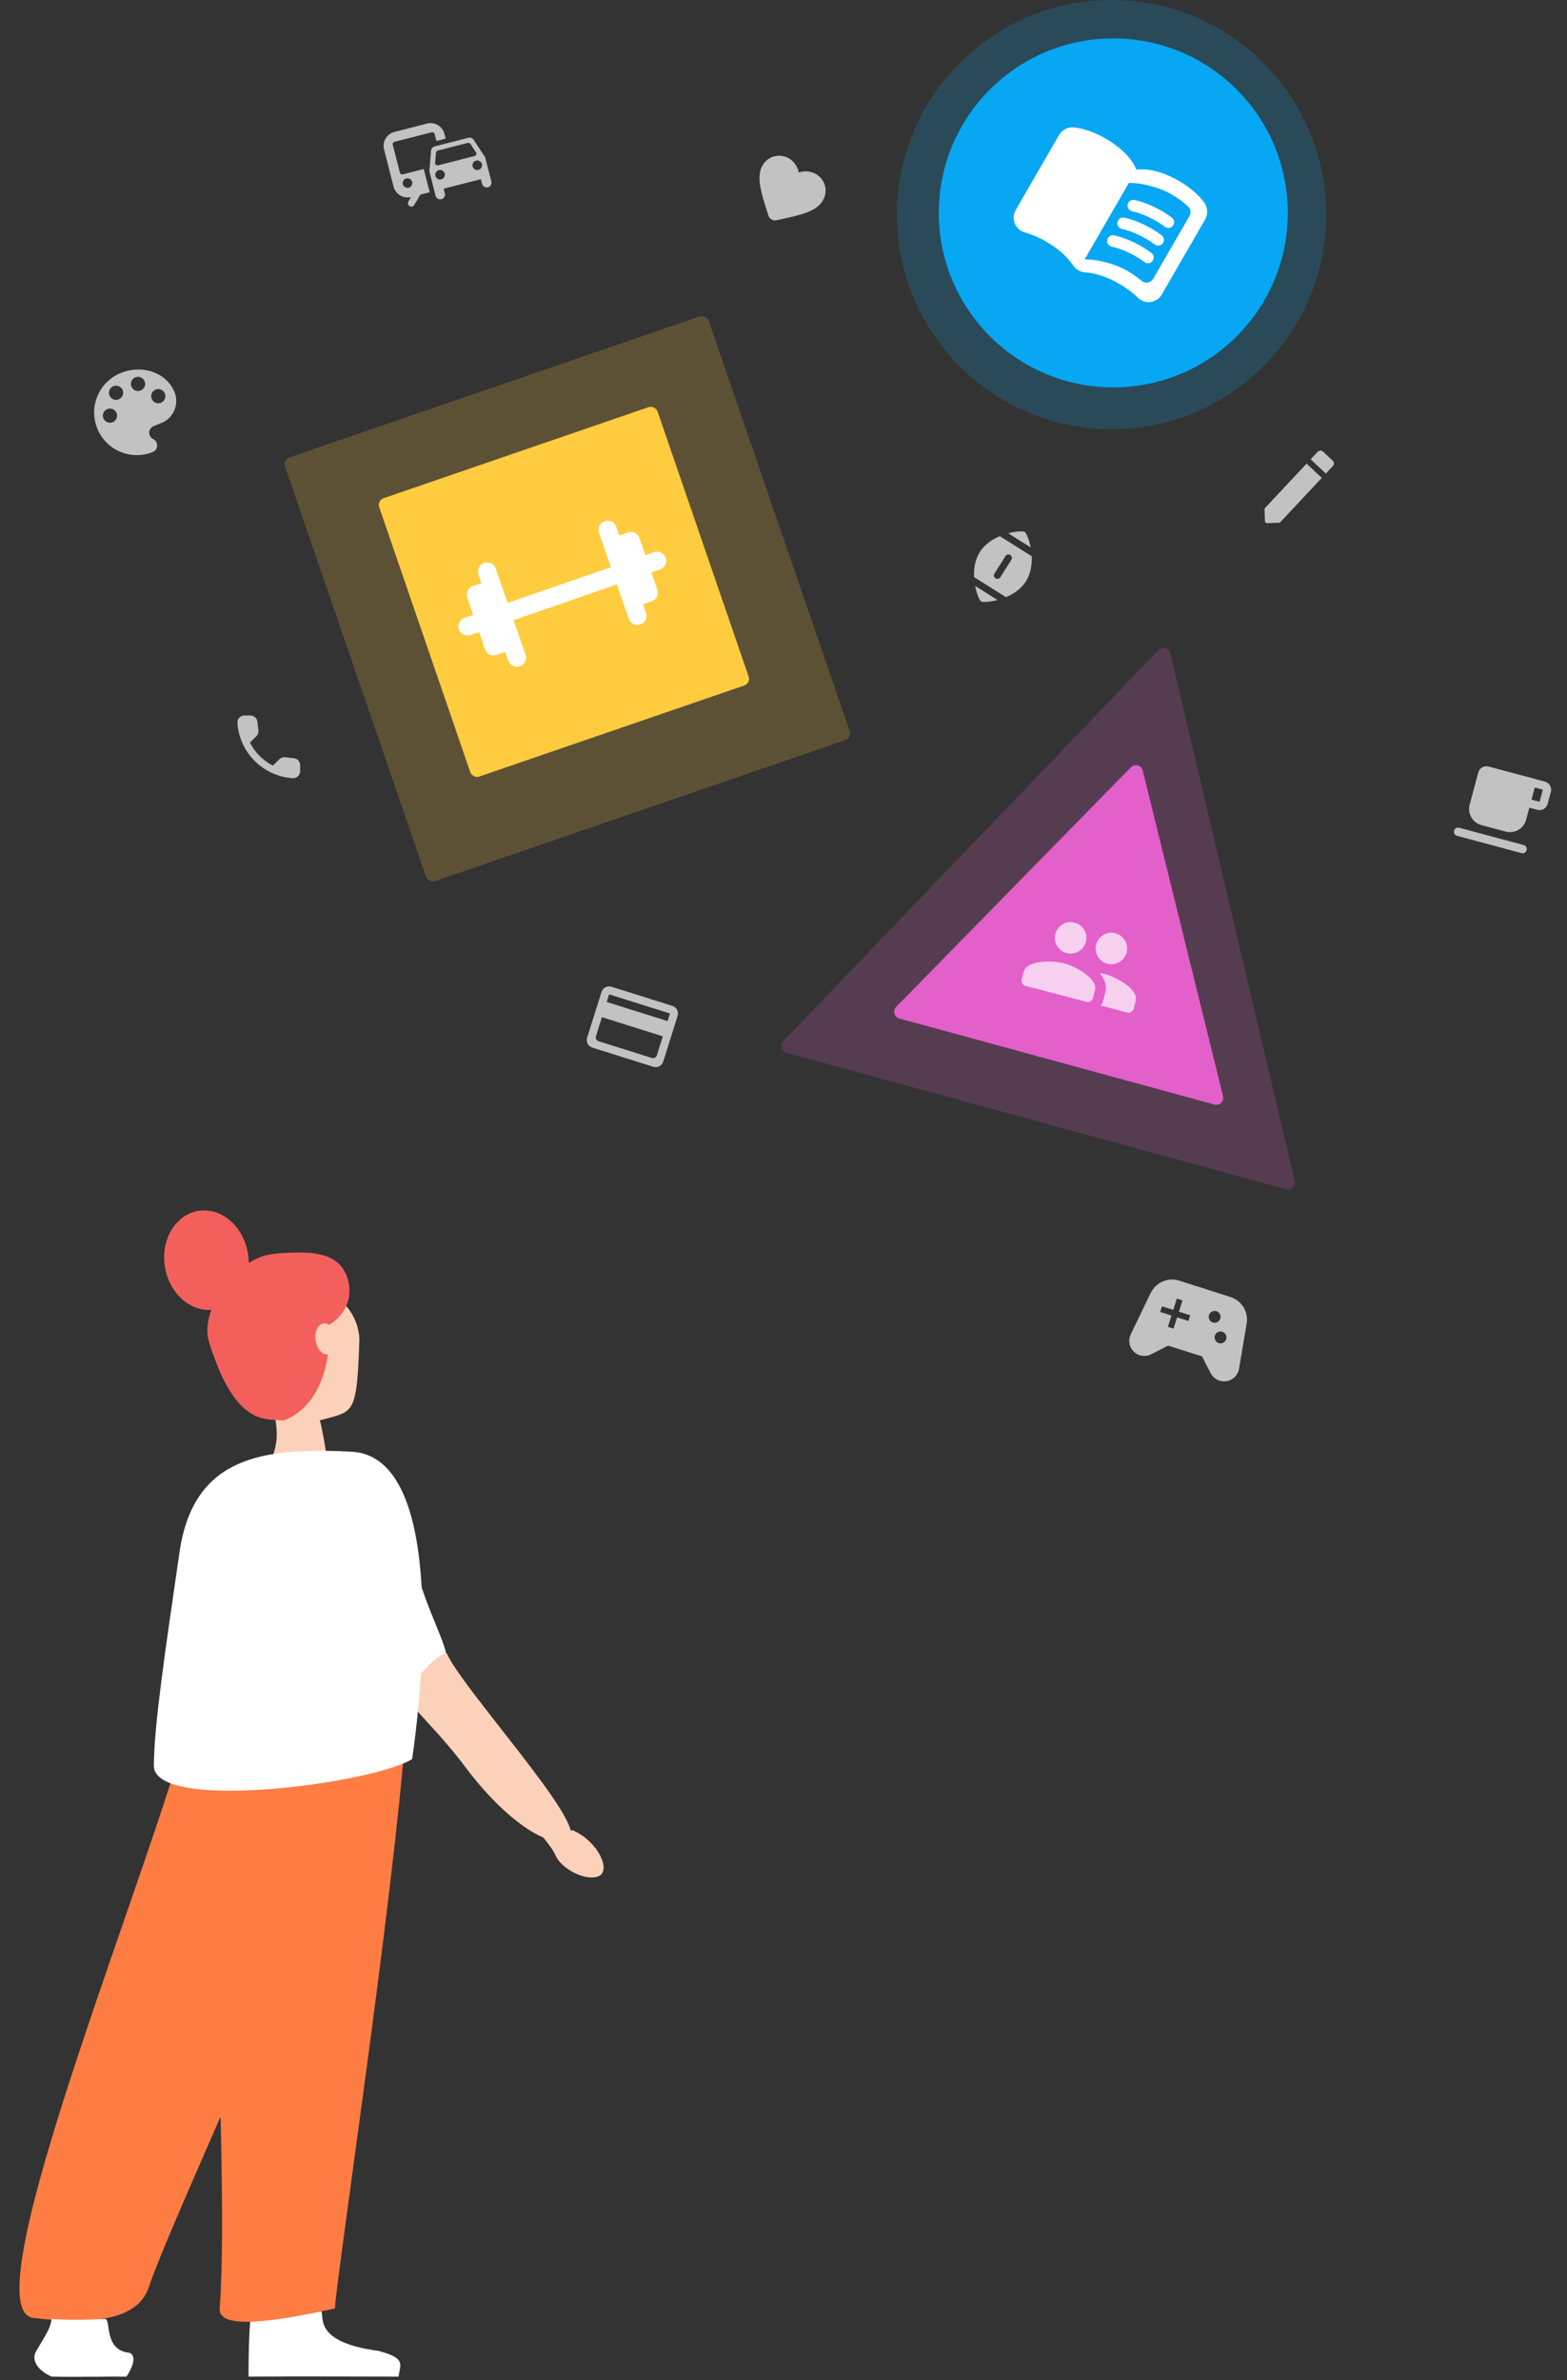 <svg width="449" height="682" viewBox="0 0 449 682" fill="none" xmlns="http://www.w3.org/2000/svg">
<rect x="0" y="0" width="449" height="682" fill="#333333" stroke="none"/>
<circle opacity="0.2" cx="318.5" cy="61.5" r="61.5" fill="#07A7F3"/>
<circle cx="319" cy="61" r="50" fill="#07A7F3"/>
<path d="M337.761 51.809C334.048 49.665 329.609 48.118 325.639 48.618C324.087 44.93 320.528 41.859 316.815 39.715C314.054 38.121 310.88 36.847 307.797 36.514C306.044 36.34 304.33 37.154 303.44 38.696L291.039 60.175C289.61 62.651 290.877 65.82 293.628 66.596C295.769 67.197 297.87 68.131 299.775 69.23C302.745 70.945 305.62 73.265 307.446 75.995C308.259 77.226 309.554 77.974 311.007 78.051C314.295 78.248 317.731 79.597 320.702 81.312C322.606 82.412 324.465 83.765 326.056 85.318C328.093 87.332 331.471 86.845 332.912 84.35L345.313 62.871C346.203 61.329 346.051 59.438 345.023 58.007C343.213 55.515 340.522 53.403 337.761 51.809ZM330.431 79.897C329.738 81.096 328.128 81.335 327.068 80.444C325.794 79.352 324.375 78.381 322.908 77.534C319.671 75.665 314.291 74.209 310.786 74.344L323.44 52.427C326.945 52.292 332.325 53.748 335.562 55.617C337.314 56.628 338.948 57.8 340.396 59.118C341.162 59.815 341.358 60.969 340.842 61.864L330.431 79.897Z" fill="white"/>
<path d="M323.901 60.334C323.292 59.983 322.96 59.283 323.121 58.564C323.302 57.678 324.194 57.101 325.068 57.301C328.55 58.042 332.516 59.925 335.769 62.337C336.495 62.883 336.66 63.917 336.114 64.643C335.568 65.369 334.533 65.534 333.808 64.987C330.932 62.845 327.396 61.184 324.372 60.53C324.209 60.461 324.034 60.411 323.901 60.334Z" fill="white"/>
<path d="M320.977 65.4C320.368 65.048 320.035 64.348 320.197 63.629C320.378 62.743 321.27 62.167 322.144 62.367C325.607 63.097 329.592 64.991 332.845 67.403C333.571 67.949 333.736 68.983 333.19 69.709C332.644 70.434 331.609 70.599 330.884 70.053C328.008 67.91 324.472 66.25 321.448 65.596C321.274 65.546 321.11 65.477 320.977 65.4Z" fill="white"/>
<path d="M318.053 70.465C317.443 70.113 317.111 69.414 317.272 68.695C317.453 67.809 318.345 67.232 319.22 67.432C322.683 68.162 326.667 70.056 329.921 72.468C330.647 73.014 330.811 74.048 330.265 74.774C329.719 75.5 328.696 75.645 327.959 75.118C325.083 72.976 321.548 71.315 318.524 70.661C318.349 70.611 318.186 70.542 318.053 70.465Z" fill="white"/>
<path opacity="0.2" d="M331.957 186.251C333.054 185.107 334.983 185.634 335.347 187.177L370.976 338.345C371.324 339.822 369.966 341.133 368.503 340.733L225.347 301.634C223.883 301.234 223.38 299.414 224.431 298.32L331.957 186.251Z" fill="#E35FC9"/>
<path d="M324.052 219.837C325.148 218.718 327.047 219.237 327.422 220.757L350.448 314.077C350.814 315.559 349.452 316.888 347.98 316.486L257.686 291.824C256.214 291.422 255.717 289.585 256.785 288.495L324.052 219.837Z" fill="#E35FC9"/>
<rect opacity="0.2" x="81" y="131.717" width="128.377" height="128.377" rx="2" transform="rotate(-18.963 81 131.717)" fill="#FFCC40"/>
<rect x="108" y="143.406" width="84.338" height="84.338" rx="2" transform="rotate(-18.963 108 143.406)" fill="#FFCC40"/>
<path d="M144.777 186.806L145.638 189.294C146.105 190.641 147.57 191.352 148.918 190.886L148.987 190.862C150.334 190.395 151.045 188.93 150.579 187.583L147.157 177.702L176.764 167.448L180.186 177.328C180.652 178.675 182.118 179.387 183.465 178.92L183.534 178.896C184.881 178.429 185.593 176.964 185.126 175.617L184.264 173.13L186.752 172.268C188.099 171.801 188.822 170.313 188.355 168.966L186.644 164.025L189.132 163.164C190.479 162.697 191.213 161.186 190.746 159.838C190.279 158.491 188.768 157.757 187.42 158.224L184.933 159.085L183.222 154.145C182.755 152.798 181.29 152.086 179.943 152.553L177.455 153.414L176.571 150.916C176.104 149.568 174.639 148.857 173.291 149.324L173.222 149.348C171.875 149.814 171.164 151.279 171.63 152.627L175.053 162.507L145.446 172.762L142.023 162.881C141.557 161.534 140.092 160.823 138.744 161.289L138.675 161.313C137.328 161.78 136.616 163.245 137.083 164.592L137.945 167.08L135.457 167.941C134.11 168.408 133.399 169.873 133.865 171.22L135.576 176.161L133.089 177.022C131.742 177.489 131.008 179.001 131.474 180.348C131.941 181.695 133.453 182.429 134.8 181.962L137.287 181.101L138.987 186.064C139.454 187.412 140.919 188.123 142.266 187.656L144.777 186.806Z" fill="white"/>
<g opacity="0.7">
<g clip-path="url(#clip0)">
<path d="M122.35 35.413L113.024 37.796C110.812 38.361 109.482 40.603 110.048 42.815L112.771 53.474C113.336 55.685 115.577 57.015 117.789 56.45L117.025 57.737C116.747 58.206 116.897 58.792 117.366 59.07C117.834 59.348 118.42 59.198 118.698 58.73L120.454 55.769L123.119 55.088L121.417 48.426L115.421 49.958C115.048 50.053 114.68 49.835 114.584 49.462L112.542 41.468C112.447 41.094 112.665 40.727 113.038 40.631L123.697 37.908C124.07 37.813 124.438 38.031 124.534 38.404L125.044 40.403L127.709 39.722L127.368 38.389C126.803 36.178 124.562 34.848 122.35 35.413ZM116.427 51.12C117.16 50.933 117.913 51.379 118.1 52.112C118.287 52.845 117.841 53.597 117.108 53.785C116.375 53.972 115.623 53.526 115.435 52.793C115.248 52.06 115.695 51.307 116.427 51.12ZM135.695 40.038C135.373 39.552 134.778 39.335 134.178 39.488L124.598 41.936C123.986 42.092 123.581 42.565 123.517 43.149L123.024 49.108L124.808 56.09C124.995 56.823 125.745 57.256 126.477 57.069C127.21 56.881 127.657 56.129 127.469 55.396L127.129 54.063L137.788 51.34L138.128 52.673C138.316 53.405 139.068 53.852 139.801 53.665C140.534 53.477 140.97 52.741 140.797 52.005L139 45.027L135.695 40.038ZM125.418 43.146L134.052 40.94C134.332 40.868 134.633 40.99 134.794 41.233L136.394 43.663C136.65 44.052 136.446 44.586 135.993 44.702L125.534 47.374C125.081 47.49 124.645 47.119 124.683 46.655L124.921 43.755C124.92 43.472 125.125 43.221 125.418 43.146V43.146ZM126.435 51.402C125.702 51.589 124.949 51.143 124.762 50.41C124.575 49.677 125.021 48.925 125.754 48.737C126.487 48.55 127.24 48.996 127.427 49.729C127.614 50.462 127.168 51.215 126.435 51.402ZM137.094 48.679C136.361 48.866 135.608 48.42 135.421 47.687C135.234 46.954 135.68 46.201 136.413 46.014C137.146 45.827 137.899 46.273 138.086 47.006C138.273 47.739 137.827 48.492 137.094 48.679Z" fill="white"/>
</g>
<path d="M362.341 145.941L362.453 149.363C362.463 149.678 362.719 149.918 363.034 149.908L366.457 149.796C366.603 149.791 366.748 149.73 366.845 149.614L378.739 136.931L374.379 132.847L362.497 145.53C362.388 145.646 362.336 145.783 362.341 145.941ZM381.897 133.559C382.322 133.106 382.299 132.397 381.846 131.972L379.125 129.423C378.672 128.999 377.963 129.022 377.538 129.475L375.545 131.603L379.904 135.687L381.897 133.559V133.559Z" fill="white"/>
<g clip-path="url(#clip1)">
<path d="M355.024 392.196L357.216 379.231C357.78 375.897 355.797 372.66 352.575 371.632L337.907 366.954C334.685 365.926 331.194 367.417 329.724 370.462L324.003 382.301C322.852 384.681 324.071 387.514 326.58 388.314C327.681 388.665 328.857 388.559 329.882 388.029L334.703 385.554L344.417 388.652L346.898 393.457C347.428 394.482 348.341 395.255 349.425 395.601C351.951 396.406 354.585 394.803 355.024 392.196ZM340.523 378.491L337.285 377.458L336.252 380.696L334.633 380.18L335.666 376.942L332.428 375.909L332.944 374.29L336.183 375.323L337.215 372.084L338.834 372.601L337.802 375.839L341.04 376.872L340.523 378.491ZM347.516 378.938C346.626 378.654 346.129 377.693 346.413 376.802C346.697 375.912 347.658 375.415 348.549 375.7C349.439 375.984 349.936 376.945 349.652 377.835C349.368 378.726 348.407 379.222 347.516 378.938ZM349.205 384.828C348.314 384.544 347.818 383.583 348.102 382.692C348.386 381.802 349.347 381.306 350.238 381.59C351.128 381.874 351.624 382.835 351.34 383.725C351.056 384.616 350.095 385.112 349.205 384.828Z" fill="white"/>
</g>
<g clip-path="url(#clip2)">
<path d="M317.306 276.155C319.729 276.789 322.18 275.341 322.814 272.919C323.447 270.497 322.018 268.034 319.596 267.401C317.174 266.767 314.707 268.211 314.074 270.633C313.44 273.055 314.884 275.522 317.306 276.155ZM305.634 273.102C308.056 273.736 310.508 272.288 311.141 269.866C311.775 267.444 310.345 264.981 307.923 264.348C305.501 263.714 303.035 265.158 302.401 267.58C301.768 270.003 303.212 272.469 305.634 273.102ZM304.87 276.021C301.471 275.132 294.21 275.057 293.321 278.456L292.749 280.645C292.539 281.448 293.024 282.276 293.826 282.486L311.336 287.065C312.138 287.275 312.966 286.79 313.176 285.987L313.749 283.799C314.638 280.399 308.27 276.91 304.87 276.021ZM316.543 279.073C316.12 278.963 315.631 278.866 315.109 278.776C315.134 278.798 315.141 278.831 315.152 278.85C316.499 280.496 317.228 282.417 316.667 284.562L316.094 286.75C315.961 287.261 315.729 287.73 315.45 288.141L323.008 290.117C323.811 290.327 324.639 289.842 324.849 289.04L325.421 286.851C326.31 283.452 319.943 279.962 316.543 279.073Z" fill="white"/>
</g>
<g clip-path="url(#clip3)">
<path d="M34.625 106.865C28.37 109.387 25.343 116.504 27.865 122.759C30.387 129.014 37.504 132.041 43.759 129.519C44.804 129.097 45.307 127.914 44.886 126.87C44.688 126.379 44.322 126.014 43.883 125.796C43.461 125.586 43.095 125.221 42.902 124.743C42.481 123.699 42.984 122.515 44.029 122.094L46.256 121.196C49.73 119.795 51.412 115.84 50.012 112.366C47.769 106.803 40.88 104.343 34.625 106.865ZM32.27 120.983C31.226 121.404 30.042 120.901 29.621 119.856C29.2 118.811 29.703 117.628 30.748 117.207C31.792 116.786 32.976 117.289 33.397 118.334C33.818 119.378 33.315 120.561 32.27 120.983ZM34.016 114.426C32.971 114.847 31.788 114.344 31.367 113.299C30.946 112.255 31.449 111.072 32.494 110.65C33.538 110.229 34.721 110.732 35.143 111.777C35.564 112.822 35.06 114.005 34.016 114.426ZM40.309 111.889C39.264 112.31 38.081 111.807 37.66 110.762C37.239 109.717 37.742 108.534 38.786 108.113C39.831 107.692 41.014 108.195 41.435 109.24C41.857 110.284 41.353 111.468 40.309 111.889ZM46.114 115.401C45.07 115.822 43.886 115.319 43.465 114.274C43.044 113.229 43.547 112.046 44.592 111.625C45.636 111.204 46.82 111.707 47.241 112.752C47.662 113.796 47.159 114.979 46.114 115.401Z" fill="white"/>
</g>
<path d="M84.23 217.26L81.69 216.97C81.08 216.9 80.48 217.11 80.05 217.54L78.21 219.38C75.38 217.94 73.06 215.63 71.62 212.79L73.47 210.94C73.9 210.51 74.11 209.91 74.04 209.3L73.75 206.78C73.63 205.77 72.78 205.01 71.76 205.01H70.03C68.9 205.01 67.96 205.95 68.03 207.08C68.56 215.62 75.39 222.44 83.92 222.97C85.05 223.04 85.99 222.1 85.99 220.97V219.24C86 218.23 85.24 217.38 84.23 217.26V217.26Z" fill="white"/>
<g clip-path="url(#clip4)">
<path d="M222.487 63.112C221.484 63.327 220.472 62.74 220.166 61.752L220.122 61.611C217.968 54.867 216.564 50.455 218.625 47.165C219.531 45.725 221.102 44.752 222.803 44.63C225.99 44.4 228.387 46.764 228.874 49.429C231.431 48.532 234.677 49.434 236.05 52.325C236.788 53.864 236.721 55.71 235.919 57.21C234.091 60.636 229.555 61.597 222.619 63.085L222.487 63.112Z" fill="white"/>
</g>
<g clip-path="url(#clip5)">
<path d="M442.687 223.958L426.516 219.626C425.246 219.285 423.928 220.046 423.587 221.317L421.111 230.557C420.427 233.109 421.941 235.731 424.494 236.415L431.424 238.272C433.976 238.956 436.598 237.442 437.282 234.89L438.21 231.425L440.52 232.044C441.791 232.384 443.109 231.623 443.449 230.353L444.378 226.887C444.718 225.617 443.957 224.299 442.687 223.958ZM441.139 229.734L438.829 229.115L439.758 225.65L442.068 226.268L441.139 229.734ZM417.481 239.487L435.961 244.439C436.596 244.609 437.255 244.229 437.425 243.594C437.596 242.958 437.215 242.299 436.58 242.129L418.099 237.177C417.464 237.007 416.805 237.388 416.635 238.023C416.465 238.658 416.845 239.317 417.481 239.487Z" fill="white"/>
</g>
<g clip-path="url(#clip6)">
<path d="M279.416 167.892C279.876 170.269 280.693 172.053 281.112 172.316C281.531 172.579 283.504 172.55 285.834 171.927L279.416 167.892Z" fill="white"/>
<path d="M286.482 153.625C284.303 154.553 282.11 155.997 280.734 158.197C279.359 160.398 278.997 162.993 279.105 165.359L288.24 171.102C290.431 170.182 292.613 168.73 293.988 166.53C295.363 164.329 295.725 161.734 295.617 159.368L286.482 153.625ZM289.786 160.38L286.625 165.408C286.331 165.875 285.726 166.013 285.26 165.72C284.793 165.426 284.655 164.822 284.948 164.355L288.11 159.326C288.403 158.859 289.008 158.721 289.475 159.015C289.942 159.308 290.079 159.913 289.786 160.38Z" fill="white"/>
<path d="M295.318 156.842C294.858 154.464 294.041 152.681 293.622 152.418C293.203 152.154 291.23 152.184 288.901 152.807L295.318 156.842Z" fill="white"/>
</g>
<g clip-path="url(#clip7)">
<path d="M192.658 288.214L175.212 282.733C174.002 282.353 172.738 283.022 172.358 284.232L168.236 297.312C167.856 298.523 168.521 299.798 169.732 300.178L187.177 305.659C188.387 306.039 189.662 305.374 190.042 304.163L194.153 291.079C194.533 289.869 193.868 288.594 192.658 288.214ZM186.772 303.136L171.507 298.34C170.907 298.152 170.571 297.507 170.759 296.907L172.472 291.456L189.917 296.936L188.204 302.388C188.016 302.988 187.371 303.324 186.772 303.136ZM191.287 292.575L173.842 287.094L174.527 284.914L191.972 290.394L191.287 292.575Z" fill="white"/>
</g>
</g>
<path d="M119.323 450.152C124.651 468.208 131.841 476.63 125.645 478.458C119.449 480.287 113.423 485.236 112.09 480.717C106.762 462.661 66.982 424.599 96.275 415.955C102.471 414.127 113.996 432.095 119.323 450.152Z" fill="#FEFFFE"/>
<path d="M133.376 506.361C122.11 491.277 112.444 485.876 117.62 482.01C122.795 478.144 123.133 475.577 127.965 473.601C131.983 483.329 168.321 522.806 163.145 526.672C157.969 530.538 144.641 521.444 133.376 506.361Z" fill="#FBD1B9"/>
<path d="M159.225 531.728C157.446 527.831 153.712 525.177 155.189 524.503C158.71 522.896 161.151 525.369 164.029 524.383C171.574 527.728 175.095 535.96 171.574 537.567C168.053 539.174 161.003 535.624 159.225 531.728Z" fill="#FBD1B9"/>
<path d="M102.985 383.501C102.289 405.095 101.441 404.272 93.029 406.624C84.618 408.975 75.437 402.436 72.524 392.018C69.611 381.599 74.068 371.247 82.48 368.895C90.891 366.543 102.217 372.289 102.985 383.501Z" fill="#FBD1B9"/>
<path d="M93.482 416.475C95.108 426.323 84.132 430.119 77.218 425.973C74.845 419.922 80.637 417.263 79.011 407.414C77.386 397.566 81.934 402.351 86.448 401.606C90.962 400.861 91.857 406.626 93.482 416.475Z" fill="#FBD1B9"/>
<path d="M71.806 663.796C71.158 670.107 71.218 680.972 71.218 680.972C84.718 680.861 107.718 680.973 114.218 680.973C114.574 677.512 116.62 675.797 108.499 673.606C87.635 670.877 93.986 662.086 91.58 662.128C88.353 662.185 81.214 664.304 71.806 663.796Z" fill="#FEFFFE"/>
<path d="M52.078 500.454C37.548 549.846 -8.108 662.073 9.593 664.165C27.295 666.257 39.525 664.514 42.594 655.456C52.078 627.456 116.681 495.648 98.979 493.556C81.278 491.464 66.609 451.062 52.078 500.454Z" fill="#FF7C43"/>
<path d="M116.208 496.457C112.732 543.793 96.839 649.337 95.95 661.441C79.95 664.941 62.474 667.924 62.95 661.441C66.426 614.106 54.436 486.195 72.588 485.83C90.739 485.465 119.684 449.122 116.208 496.457Z" fill="#FF7C43"/>
<path d="M14.77 664.451C14.466 667.245 13.094 668.951 10.094 674.139C8.594 678.451 14.77 680.972 14.77 680.972C24.431 681.116 31.22 680.898 36.218 680.973C36.218 680.973 40.094 675.451 37.094 674.139C29.594 673.452 31.898 664.418 30.094 664.451C27.674 664.495 21.807 664.953 14.77 664.451Z" fill="#FEFFFE"/>
<path d="M118.095 504.031C106.468 511.151 44.094 519.298 44.094 505.952C44.094 494.451 47.453 472.274 51.426 444.815C55.398 417.355 75.153 414.664 100.718 415.95C126.282 417.237 122.068 476.571 118.095 504.031Z" fill="#FEFFFE"/>
<ellipse cx="59.151" cy="361.08" rx="12.049" ry="14.308" transform="rotate(-9.373 59.151 361.08)" fill="#F3605C"/>
<path d="M99.995 368.075C101.011 374.23 96.512 380.099 89.946 381.183C83.381 382.267 77.234 378.155 76.218 372C75.202 365.845 63.364 358.857 86.267 358.892C94.718 358.892 98.979 361.92 99.995 368.075Z" fill="#F3605C"/>
<path d="M94.795 368.937C100.962 377.654 93.128 367.884 94.13 378.781C95.132 389.679 92.017 402.971 81.241 407.046C76.537 406.295 67.594 409.451 59.869 384.437C56.014 371.951 77.871 345.016 94.795 368.937Z" fill="#F3605C"/>
<ellipse cx="93.409" cy="383.665" rx="3.012" ry="4.518" transform="rotate(-9.373 93.409 383.665)" fill="#FBD1B9"/>
<defs>
<clipPath id="clip0">
<rect x="105" y="34.169" width="33.004" height="33.004" transform="rotate(-14.331 105 34.169)" fill="white"/>
</clipPath>
<clipPath id="clip1">
<rect x="328.394" y="355" width="40.787" height="40.787" transform="rotate(17.691 328.394 355)" fill="white"/>
</clipPath>
<clipPath id="clip2">
<rect x="298.158" y="254" width="36.196" height="36.196" transform="rotate(14.656 298.158 254)" fill="white"/>
</clipPath>
<clipPath id="clip3">
<rect x="18" y="109.179" width="32.568" height="32.568" transform="rotate(-21.959 18 109.179)" fill="white"/>
</clipPath>
<clipPath id="clip4">
<rect x="221.054" y="39" width="24" height="24" transform="rotate(30.15 221.054 39)" fill="white"/>
</clipPath>
<clipPath id="clip5">
<rect x="420.515" y="214.304" width="28.698" height="28.698" transform="rotate(15 420.515 214.304)" fill="white"/>
</clipPath>
<clipPath id="clip6">
<rect x="273" y="153.335" width="24" height="24" transform="rotate(-12.843 273 153.335)" fill="white"/>
</clipPath>
<clipPath id="clip7">
<rect x="172.221" y="277.001" width="27.429" height="27.429" transform="rotate(17.441 172.221 277.001)" fill="white"/>
</clipPath>
</defs>
</svg>

